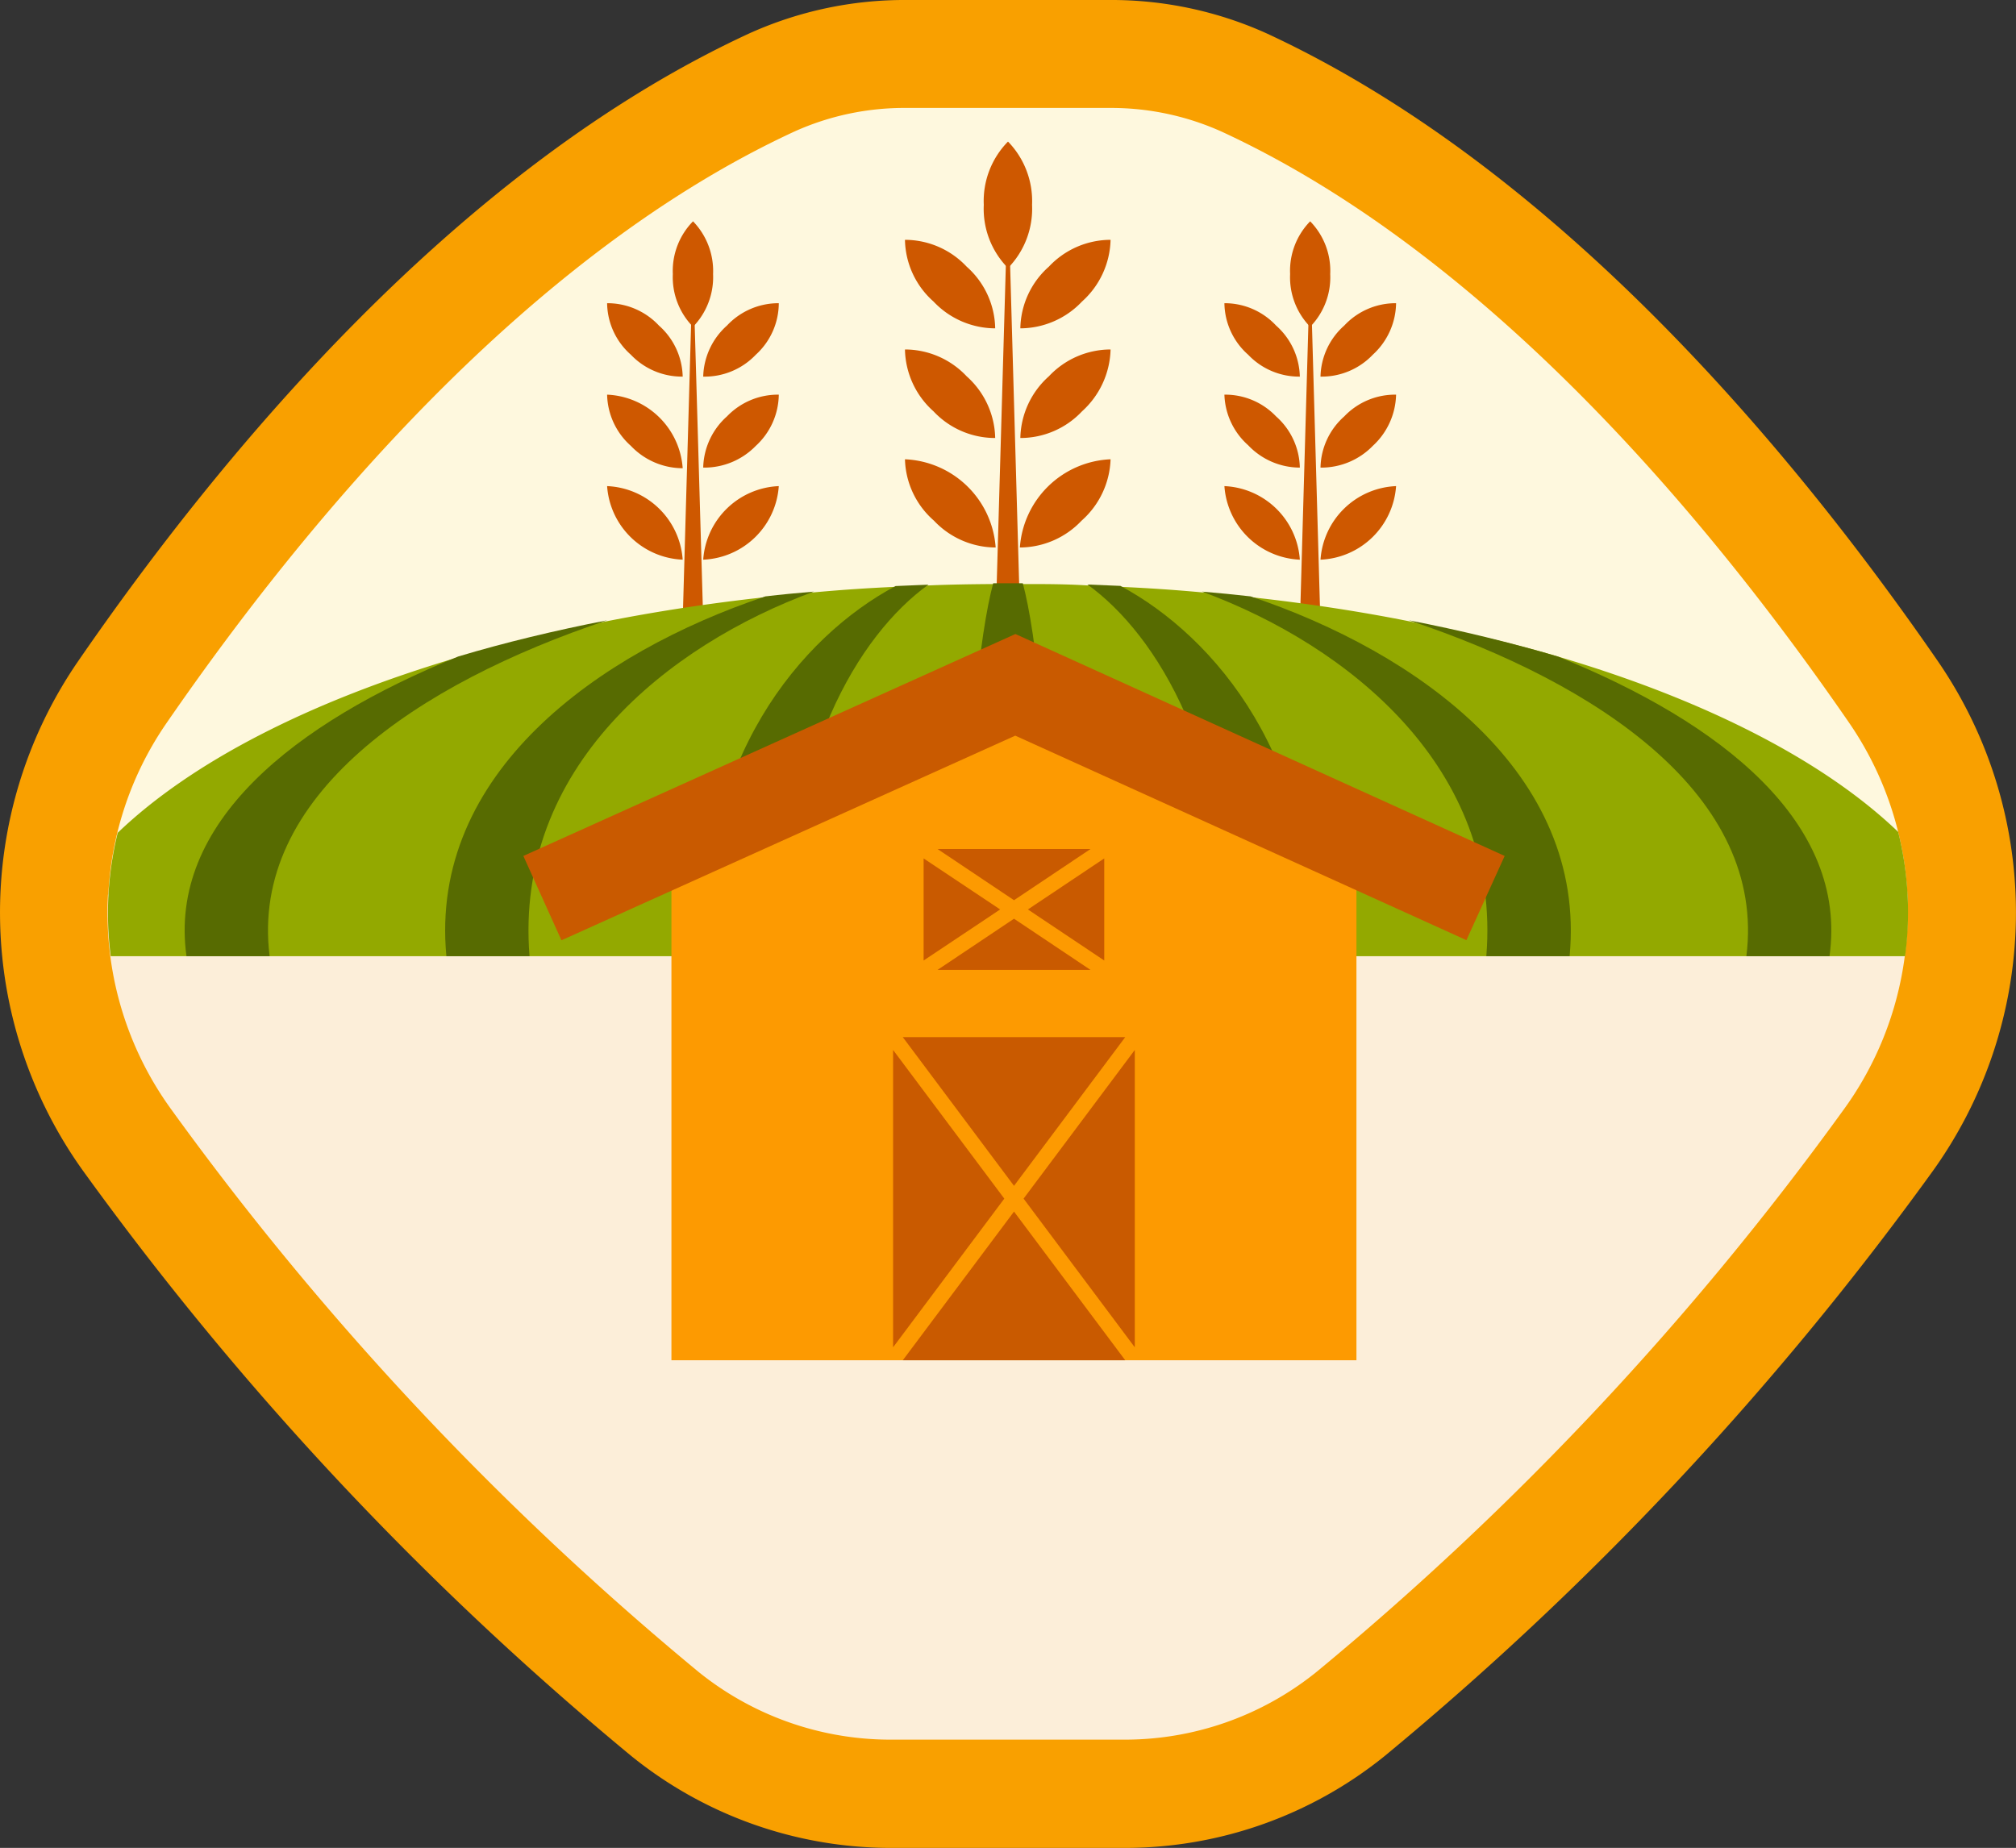 <svg xmlns="http://www.w3.org/2000/svg" viewBox="0 0 130.7 119.82"><rect x="0" y="0" width="130.7" height="119.82" fill="#333333" stroke="none"/><defs><style>.cls-1{fill:#f9a000;}.cls-2{fill:#fef8de;}.cls-3{fill:#fceed9;}.cls-4{fill:#ce5800;}.cls-5{fill:#93a900;}.cls-6{fill:#576b01;}.cls-7{fill:#fd9a01;}.cls-8{fill:#c95a00;}</style></defs><g id="Layer_2" data-name="Layer 2"><g id="OBJECTS"><path class="cls-1" d="M125.64,42.88c-9.44-13.69-24.73-32-43.51-40.71A24.47,24.47,0,0,0,71.91,0H58.79A24.44,24.44,0,0,0,48.57,2.17c-18.79,8.68-34.07,27-43.51,40.71a28.75,28.75,0,0,0,.5,33.28,204.46,204.46,0,0,0,35.38,37.71,26.76,26.76,0,0,0,16.83,5.95H72.93a26.78,26.78,0,0,0,16.83-5.95,204.46,204.46,0,0,0,35.38-37.71A28.76,28.76,0,0,0,125.64,42.88Z"/><path class="cls-2" d="M123.68,59.5a21.27,21.27,0,0,0-.62-5.56,21.61,21.61,0,0,0-3.19-7.09c-9-13.07-23.38-30.33-40.68-38.32A17.45,17.45,0,0,0,71.91,7H58.79A17.3,17.3,0,0,0,51.5,8.53c-17.3,8-31.67,25.25-40.68,38.32A21.46,21.46,0,0,0,7,59.5Z"/><path class="cls-3" d="M7,58a22.31,22.31,0,0,0,.15,4,21.67,21.67,0,0,0,4,10,196.86,196.86,0,0,0,34.14,36.41,19.82,19.82,0,0,0,12.43,4.39H72.93a19.79,19.79,0,0,0,12.42-4.39A196.52,196.52,0,0,0,119.49,72a21.67,21.67,0,0,0,4-10,21.43,21.43,0,0,0,.16-4Z"/><polygon class="cls-4" points="45.59 40.22 44.92 16.98 44.26 40.22 45.59 40.22"/><path class="cls-4" d="M50.49,31.52a5.13,5.13,0,0,0-4.9,4.77,5.13,5.13,0,0,0,4.9-4.77Z"/><path class="cls-4" d="M50.49,25.59A4.57,4.57,0,0,0,47.13,27a4.59,4.59,0,0,0-1.54,3.32A4.65,4.65,0,0,0,49,28.91,4.57,4.57,0,0,0,50.49,25.59Z"/><path class="cls-4" d="M50.49,19.66a4.57,4.57,0,0,0-3.36,1.45,4.59,4.59,0,0,0-1.54,3.31A4.57,4.57,0,0,0,49,23,4.53,4.53,0,0,0,50.49,19.66Z"/><path class="cls-4" d="M39.36,31.52a5.13,5.13,0,0,1,4.9,4.77,5.13,5.13,0,0,1-4.9-4.77Z"/><path class="cls-4" d="M39.36,25.59a5.13,5.13,0,0,1,4.9,4.77,4.65,4.65,0,0,1-3.36-1.45A4.57,4.57,0,0,1,39.36,25.59Z"/><path class="cls-4" d="M39.36,19.66a4.57,4.57,0,0,1,3.36,1.45,4.55,4.55,0,0,1,1.54,3.31A4.57,4.57,0,0,1,40.9,23,4.53,4.53,0,0,1,39.36,19.66Z"/><path class="cls-4" d="M44.93,14.35a4.59,4.59,0,0,0-1.31,3.42,4.59,4.59,0,0,0,1.31,3.42,4.63,4.63,0,0,0,1.3-3.42A4.63,4.63,0,0,0,44.93,14.35Z"/><polygon class="cls-4" points="85.6 40.22 84.94 16.98 84.28 40.22 85.6 40.22"/><path class="cls-4" d="M90.51,31.52a5.13,5.13,0,0,0-4.9,4.77,5.13,5.13,0,0,0,4.9-4.77Z"/><path class="cls-4" d="M90.51,25.59A4.55,4.55,0,0,0,87.15,27a4.55,4.55,0,0,0-1.54,3.32A4.65,4.65,0,0,0,89,28.91,4.65,4.65,0,0,0,90.51,25.59Z"/><path class="cls-4" d="M90.51,19.66a4.55,4.55,0,0,0-3.36,1.45,4.55,4.55,0,0,0-1.54,3.31A4.57,4.57,0,0,0,89,23,4.61,4.61,0,0,0,90.51,19.66Z"/><path class="cls-4" d="M79.38,31.52a5.13,5.13,0,0,1,4.89,4.77,5.13,5.13,0,0,1-4.89-4.77Z"/><path class="cls-4" d="M79.38,25.59A4.55,4.55,0,0,1,82.73,27a4.55,4.55,0,0,1,1.54,3.32,4.63,4.63,0,0,1-3.35-1.45A4.57,4.57,0,0,1,79.38,25.59Z"/><path class="cls-4" d="M79.38,19.66a4.55,4.55,0,0,1,3.35,1.45,4.55,4.55,0,0,1,1.54,3.31A4.55,4.55,0,0,1,80.92,23,4.53,4.53,0,0,1,79.38,19.66Z"/><path class="cls-4" d="M84.94,14.35a4.59,4.59,0,0,0-1.3,3.42,4.59,4.59,0,0,0,1.3,3.42,4.59,4.59,0,0,0,1.3-3.42A4.59,4.59,0,0,0,84.94,14.35Z"/><polygon class="cls-4" points="66.14 40.22 65.35 12.34 64.55 40.22 66.14 40.22"/><path class="cls-4" d="M72,29.78a6.16,6.16,0,0,0-5.88,5.72,5.53,5.53,0,0,0,4-1.74A5.55,5.55,0,0,0,72,29.78Z"/><path class="cls-4" d="M72,22.66a5.5,5.5,0,0,0-4,1.74,5.51,5.51,0,0,0-1.85,4,5.48,5.48,0,0,0,4-1.73A5.59,5.59,0,0,0,72,22.66Z"/><path class="cls-4" d="M72,15.55a5.5,5.5,0,0,0-4,1.74,5.47,5.47,0,0,0-1.85,4,5.53,5.53,0,0,0,4-1.74A5.55,5.55,0,0,0,72,15.55Z"/><path class="cls-4" d="M58.67,29.78a6.16,6.16,0,0,1,5.88,5.72,5.52,5.52,0,0,1-4-1.74A5.47,5.47,0,0,1,58.67,29.78Z"/><path class="cls-4" d="M58.67,22.66a5.5,5.5,0,0,1,4,1.74,5.51,5.51,0,0,1,1.85,4,5.47,5.47,0,0,1-4-1.73A5.51,5.51,0,0,1,58.67,22.66Z"/><path class="cls-4" d="M58.67,15.55a5.5,5.5,0,0,1,4,1.74,5.47,5.47,0,0,1,1.85,4,5.52,5.52,0,0,1-4-1.74A5.47,5.47,0,0,1,58.67,15.55Z"/><path class="cls-4" d="M65.35,9.18a5.49,5.49,0,0,0-1.57,4.1,5.46,5.46,0,0,0,1.57,4.1,5.5,5.5,0,0,0,1.56-4.1A5.53,5.53,0,0,0,65.35,9.18Z"/><path class="cls-5" d="M123.51,62H7.18a21.84,21.84,0,0,1,.45-8c4.82-4.62,12.5-8.55,22.07-11.38q4.56-1.35,9.65-2.34c3.29-.65,6.72-1.17,10.27-1.56,1-.12,2.08-.22,3.14-.31,1.74-.16,3.51-.28,5.3-.36l2.13-.09c1.39-.06,2.79-.08,4.2-.09H66.3c1.42,0,2.81,0,4.2.09.71,0,1.43.05,2.14.09,1.78.08,3.55.2,5.29.36,1.06.09,2.11.19,3.15.31,3.55.39,7,.91,10.26,1.56S98,41.67,101,42.57c9.56,2.82,17.24,6.75,22.06,11.37A21.46,21.46,0,0,1,123.51,62Z"/><path class="cls-6" d="M17.48,62H12.09c-1.21-8.64,7-15.13,17.61-19.43,3-.9,6.27-1.69,9.66-2.35C27.08,44.32,16.18,51.61,17.48,62Z"/><path class="cls-6" d="M34.33,62H28.94c-1.13-11.88,9.85-19.7,20.68-23.33,1-.12,2.08-.22,3.14-.31C43.29,41.84,33.34,49.77,34.33,62Z"/><path class="cls-6" d="M51.19,62H45.8c-.65-12.67,6.11-20.72,12.26-24l2.13-.09C55.7,41.13,50.72,49.22,51.19,62Z"/><path class="cls-6" d="M68,62H62.65c-.09-12.9.88-21,1.74-24.18h1.92C67.17,41,68.14,49.1,68,62Z"/><path class="cls-6" d="M84.9,62H79.51C80,49.22,75,41.13,70.5,37.9l2.14.09C78.79,41.28,85.55,49.33,84.9,62Z"/><path class="cls-6" d="M101.76,62h-5.4c1-12.23-9-20.16-18.43-23.64,1.06.09,2.11.19,3.15.31C91.9,42.3,102.88,50.12,101.76,62Z"/><path class="cls-6" d="M118.61,62h-5.39c1.3-10.39-9.6-17.68-21.88-21.78,3.39.66,6.62,1.45,9.66,2.35C111.64,46.87,119.81,53.36,118.61,62Z"/><polygon class="cls-7" points="87.94 56.34 65.8 46.3 43.53 56.34 43.53 88.2 87.94 88.2 87.94 56.34"/><polygon class="cls-8" points="36.4 60.97 33.93 55.5 65.83 41.11 97.55 55.5 95.07 60.96 65.82 47.7 36.4 60.97"/><polygon class="cls-8" points="72.95 67.25 58.53 67.25 65.74 76.89 72.95 67.25"/><polygon class="cls-8" points="57.9 87.36 65.11 77.72 57.9 68.08 57.9 87.36"/><polygon class="cls-8" points="65.74 78.56 58.53 88.2 72.95 88.2 65.74 78.56"/><polygon class="cls-8" points="66.36 77.72 73.57 87.36 73.57 68.08 66.36 77.72"/><polygon class="cls-8" points="57.9 67.25 57.9 67.25 57.9 67.25 57.9 67.25"/><polygon class="cls-8" points="73.57 67.25 73.57 67.25 73.57 67.25 73.57 67.25"/><polygon class="cls-8" points="71.59 55.66 66.64 58.97 71.59 62.28 71.59 55.66"/><polygon class="cls-8" points="70.7 55.05 60.78 55.05 65.74 58.37 70.7 55.05"/><polygon class="cls-8" points="70.7 62.89 65.74 59.57 60.78 62.89 70.7 62.89"/><polygon class="cls-8" points="59.88 62.89 59.88 62.89 59.88 62.89 59.88 62.89"/><polygon class="cls-8" points="64.84 58.97 59.88 55.66 59.88 62.28 64.84 58.97"/><polygon class="cls-8" points="59.88 55.05 59.88 55.05 59.88 55.05 59.88 55.05"/></g></g></svg>